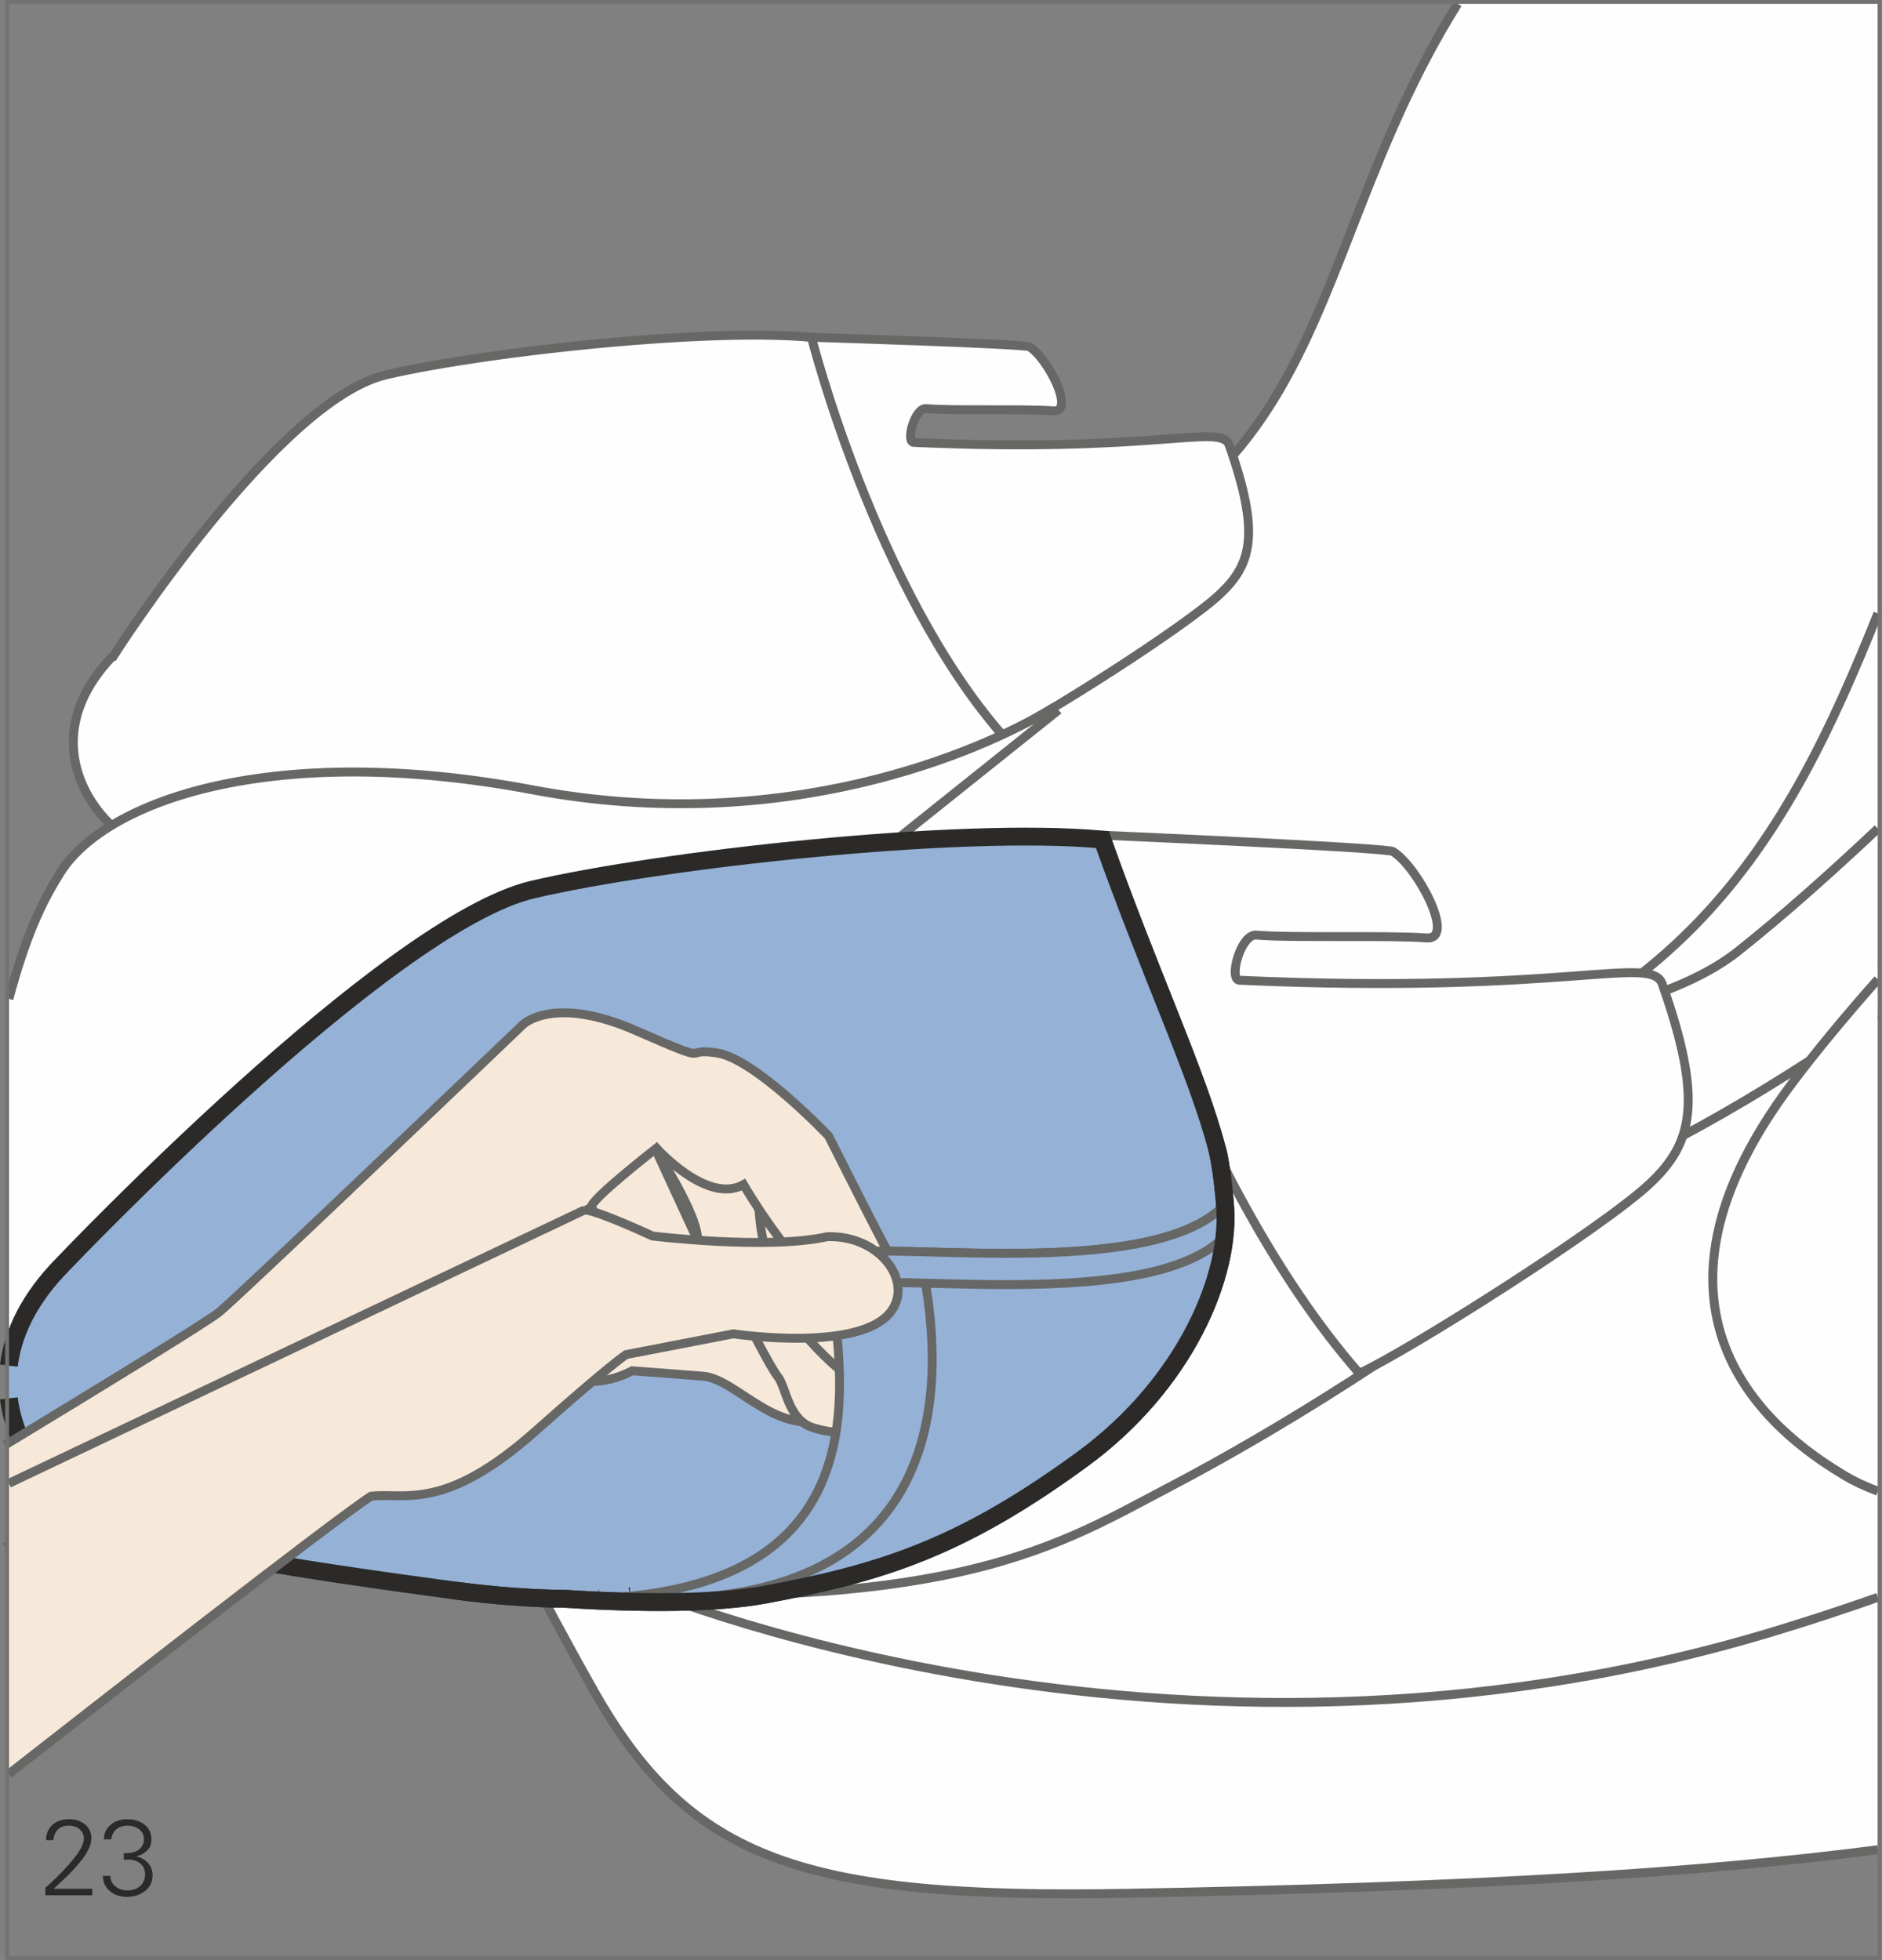<?xml version="1.0" encoding="UTF-8"?>
<!DOCTYPE svg PUBLIC "-//W3C//DTD SVG 1.1//EN" "http://www.w3.org/Graphics/SVG/1.1/DTD/svg11.dtd">
<!-- Creator: CorelDRAW 2017 -->
<svg xmlns="http://www.w3.org/2000/svg" xml:space="preserve" width="37.201mm" height="38.748mm" version="1.1" style="shape-rendering:geometricPrecision; text-rendering:geometricPrecision; image-rendering:optimizeQuality; fill-rule:evenodd; clip-rule:evenodd"
viewBox="0 0 1440.78 1500.67"
 xmlns:xlink="http://www.w3.org/1999/xlink">
 <rect x="0" y="0" width="1440.78" height="1500.67" fill="#808080" stroke="none"/>
 <defs>
  <style type="text/css">
   <![CDATA[
    .str1 {stroke:#2B2A29;stroke-width:13.66;stroke-miterlimit:10}
    .str0 {stroke:#676766;stroke-width:6.83;stroke-miterlimit:10}
    .str4 {stroke:#727271;stroke-width:2.95;stroke-miterlimit:4}
    .str3 {stroke:#2B2A29;stroke-width:13.66;stroke-linecap:round;stroke-miterlimit:10}
    .str2 {stroke:#676766;stroke-width:6.83;stroke-linecap:square;stroke-miterlimit:10}
    .fil1 {fill:none;fill-rule:nonzero}
    .fil0 {fill:#FEFEFE;fill-rule:nonzero}
    .fil4 {fill:#2B2A29;fill-rule:nonzero}
    .fil3 {fill:#F6E9DA;fill-rule:nonzero}
    .fil2 {fill:#95B2D6;fill-rule:nonzero}
   ]]>
  </style>
 </defs>
 <g id="Слой_x0020_1">
  <path class="fil0" d="M240.83 593.91c0,0 -68.64,177.07 0.81,299.68 63.15,111.34 138.24,136.92 350.75,133.16 514.57,-9.14 632.79,-45.45 845.22,-110.43l0 -913.48 -321.65 0c-132.28,211.32 -84.12,421.84 -438.12,459.98 -91.16,9.74 -437.01,131.09 -437.01,131.09z"/>
  <path class="fil1 str0" d="M240.83 593.91c0,0 -68.64,177.07 0.81,299.68 63.15,111.34 138.24,136.92 350.75,133.16 514.57,-9.14 632.79,-45.45 845.22,-110.43m-321.65 -913.48c-132.28,211.32 -84.12,421.84 -438.12,459.98 -91.16,9.74 -437.01,131.09 -437.01,131.09"/>
  <path class="fil0" d="M87.8 500.86c0,0 124.25,-194.29 207.81,-213.88 83.6,-19.6 299.15,-42.3 356.35,-23.12 57.23,19.18 -3.76,60.08 45.42,142.04l86.4 148.17c0,0 -57.34,39.27 -124.93,74.64 -67.51,35.36 -130.96,78.57 -409.27,54.98 -137.07,-11.61 -96.86,-22.03 -138.49,-35.32 -33.69,-10.74 -91.24,-78.74 -23.3,-147.52z"/>
  <path class="fil1 str0" d="M87.8 500.86c0,0 124.25,-194.29 207.81,-213.88 83.6,-19.6 299.15,-42.3 356.35,-23.12 57.23,19.18 -3.76,60.08 45.42,142.04l86.4 148.17c0,0 -57.34,39.27 -124.93,74.64 -67.51,35.36 -130.96,78.57 -409.27,54.98 -137.07,-11.61 -96.86,-22.03 -138.49,-35.32 -33.69,-10.74 -91.24,-78.74 -23.3,-147.52z"/>
  <path class="fil0" d="M709.1 312.85c18.87,1.82 75.06,0 97.25,1.71 17.04,1.26 -4.09,-40.14 -18.13,-49.01 -3.63,-2.27 -167,-7.31 -167,-7.31 0,0 49.12,193.88 146.68,305.08 27.9,-12.71 139.44,-83.24 166.13,-108.57 24.09,-22.64 30.86,-46.26 7.05,-113.77 -6.11,-17.47 -54,6.22 -241.59,-2.27 -6.38,-0.29 0.74,-26.73 9.6,-25.87z"/>
  <path class="fil1 str0" d="M709.1 312.85c18.87,1.82 75.06,0 97.25,1.71 17.04,1.26 -4.09,-40.14 -18.13,-49.01 -3.63,-2.27 -167,-7.31 -167,-7.31 0,0 49.12,193.88 146.68,305.08 27.9,-12.71 139.44,-83.24 166.13,-108.57 24.09,-22.64 30.86,-46.26 7.05,-113.77 -6.11,-17.47 -54,6.22 -241.59,-2.27 -6.38,-0.29 0.74,-26.73 9.6,-25.87z"/>
  <path class="fil0" d="M104.43 1108.16c0,0 -57.28,19.05 -97.65,-13.44l0 -329.9c12.28,-45.45 23.55,-71.51 39.45,-96.72 35.25,-55.88 164.32,-100.57 361.6,-63.34 192,36.22 342.64,-28.9 397.18,-62.08l2.66 3.1 -703.24 562.38z"/>
  <path class="fil1 str0" d="M104.43 1108.16c0,0 -57.28,19.05 -97.65,-13.44m0 -329.9c12.28,-45.45 23.55,-71.51 39.45,-96.72 35.25,-55.88 164.32,-100.57 361.6,-63.34 192,36.22 342.64,-28.9 397.18,-62.08l2.66 3.1 -703.24 562.38"/>
  <path class="fil0" d="M293.48 975.91c0,0 80.86,176.89 161.39,319.05 73.26,129.27 160.36,159.1 406.99,154.68 266.84,-4.79 441.82,-15.86 575.76,-33.38l0 -946.6c-69.14,172.49 -152.1,327.57 -424.61,377.41 -104.72,19.13 -719.53,128.83 -719.53,128.83z"/>
  <path class="fil1 str0" d="M293.48 975.91c0,0 80.86,176.89 161.39,319.05 73.26,129.27 160.36,159.1 406.99,154.68 266.84,-4.79 441.82,-15.86 575.76,-33.38m0 -946.6c-69.14,172.49 -152.1,327.57 -424.61,377.41 -104.72,19.13 -719.53,128.83 -719.53,128.83"/>
  <path class="fil0" d="M482.44 1212.71c0,0 410.46,176.91 874.11,36.87 27.1,-8.18 54.13,-17.06 81.06,-26.55l0 -486.81c-10.05,7.51 -19.55,13.79 -28.39,18.61 -115.83,63.22 -758.85,247.35 -926.78,184.24 -167.93,-63.14 0,273.63 0,273.63z"/>
  <path class="fil1 str0" d="M482.44 1212.71c0,0 410.46,176.91 874.11,36.87 27.1,-8.18 54.13,-17.06 81.06,-26.55m0 -486.81c-10.05,7.51 -19.55,13.79 -28.39,18.61 -115.83,63.22 -758.85,247.35 -926.78,184.24 -167.93,-63.14 0,273.63 0,273.63"/>
  <path class="fil0" d="M928.94 931.13c151.06,53.81 326.6,-28.14 508.67,-154.09l0 -142.59c-37.16,34.93 -73.04,66.88 -107.09,93.92 -72.55,57.72 -244.96,68.81 -268.61,69.91l-132.97 132.85z"/>
  <path class="fil1 str0" d="M928.94 931.13c151.06,53.81 326.6,-28.14 508.67,-154.09m0 -142.59c-37.16,34.93 -73.04,66.88 -107.09,93.92 -72.55,57.72 -244.96,68.81 -268.61,69.91l-132.97 132.85"/>
  <path class="fil0" d="M48.42 967.74c0,0 247.38,-260.29 359.42,-286.58 111.93,-26.26 400.76,-56.51 477.35,-30.82 76.72,25.64 -4.99,80.42 60.84,190.18l115.87 198.57c0,0 -76.96,52.57 -167.43,99.93 -90.53,47.41 -175.47,105.29 -548.38,73.7 -183.64,-15.57 -210.86,-29.48 -266.49,-47.37 -27.46,-8.84 -66.81,-46.03 -72.82,-94.58l0 -25.12c3.02,-24.65 15.27,-51.23 41.63,-77.91z"/>
  <path class="fil1 str0" d="M48.42 967.74c0,0 247.38,-260.29 359.42,-286.58 111.93,-26.26 400.76,-56.51 477.35,-30.82 76.72,25.64 -4.99,80.42 60.84,190.18l115.87 198.57c0,0 -76.96,52.57 -167.43,99.93 -90.53,47.41 -175.47,105.29 -548.38,73.7 -183.64,-15.57 -210.86,-29.48 -266.49,-47.37 -27.46,-8.84 -66.81,-46.03 -72.82,-94.58m0 -25.12c3.02,-24.65 15.27,-51.23 41.63,-77.91"/>
  <path class="fil0" d="M961.8 715.95c25.31,2.34 100.48,0 130.29,2.2 22.8,1.75 -6.71,-54.33 -25.66,-66.14 -4.84,-3.16 -229.74,-12.84 -229.74,-12.84 0,0 73.19,263.27 203.91,412.33 37.35,-17.02 186.78,-111.56 222.64,-145.47 32.16,-30.36 41.26,-61.95 9.4,-152.41 -8.23,-23.45 -72.43,8.23 -323.7,-3.08 -8.65,-0.37 0.91,-35.69 12.87,-34.59z"/>
  <path class="fil1 str0" d="M961.8 715.95c25.31,2.34 100.48,0 130.29,2.2 22.8,1.75 -6.71,-54.33 -25.66,-66.14 -4.84,-3.16 -229.74,-12.84 -229.74,-12.84 0,0 73.19,263.27 203.91,412.33 37.35,-17.02 186.78,-111.56 222.64,-145.47 32.16,-30.36 41.26,-61.95 9.4,-152.41 -8.23,-23.45 -72.43,8.23 -323.7,-3.08 -8.65,-0.37 0.91,-35.69 12.87,-34.59z"/>
  <path class="fil0" d="M1412.2 1129.84c-39.02,-23.65 -180.77,-113.88 -39.99,-300.77 17.77,-23.62 39.76,-50.26 65.4,-79.21l0 391.89c-10.31,-3.82 -18.94,-8.02 -25.41,-11.92z"/>
  <path class="fil1 str0" d="M1412.2 1129.84c-39.02,-23.65 -180.77,-113.88 -39.99,-300.77 17.77,-23.62 39.76,-50.26 65.4,-79.21m0 391.89c-10.31,-3.82 -18.94,-8.02 -25.41,-11.92"/>
  <path class="fil2" d="M843.97 642.84c-109.45,-10.22 -339.15,15.51 -436.13,38.27 -112.04,26.27 -359.42,286.57 -359.42,286.57 -26.38,26.68 -38.62,53.26 -41.64,77.92l0 25.11c6,48.55 45.36,85.74 72.82,94.57 55.62,17.86 76.72,26.77 267.43,52.37 388.31,52.07 277.83,-213.03 290.29,-255.14 16.52,-16.59 233.66,21.26 297.31,-37.07 9.99,-9.16 1.63,-28.44 -2.83,-45.63 -14.79,-57.07 -51.39,-134.21 -87.83,-236.97z"/>
  <path class="fil1 str0" d="M843.97 642.84c-109.45,-10.22 -339.15,15.51 -436.13,38.27 -112.04,26.27 -359.42,286.57 -359.42,286.57 -26.38,26.68 -38.62,53.26 -41.64,77.92m0 25.11c6,48.55 45.36,85.74 72.82,94.57 55.62,17.86 76.72,26.77 267.43,52.37 388.31,52.07 277.83,-213.03 290.29,-255.14 16.52,-16.59 233.66,21.26 297.31,-37.07 9.99,-9.16 1.63,-28.44 -2.83,-45.63 -14.79,-57.07 -51.39,-134.21 -87.83,-236.97"/>
  <path class="fil1 str1" d="M931.79 879.82c-14.78,-57.07 -51.39,-134.21 -87.82,-236.97 -109.45,-10.23 -339.15,15.51 -436.13,38.26 -112.03,26.29 -359.41,286.58 -359.41,286.58 -26.37,26.68 -38.62,53.25 -41.64,77.9m0 25.12c6,48.55 45.36,85.74 72.82,94.57 55.62,17.87 76.72,26.76 267.42,52.38 32.25,4.32 60.73,6.27 86.46,6.55l-0.14 0c59.86,3.73 115.67,3.62 152.78,-3.35 89.1,-16.71 149.86,-35.84 242.63,-103.76 78.24,-57.25 114.38,-140.96 108.95,-195.94 0,0 -2.03,-26.48 -5.9,-41.34m-295.51 92.69c0,0.72 0.05,1.55 0.05,2.31 0,-0.76 -0.05,-1.58 -0.05,-2.31m0.88 14.88c0.03,0.33 0.08,0.67 0.11,1.02 -0.03,-0.35 -0.08,-0.69 -0.11,-1.02m-0.64 -8.14c0.05,0.74 0.11,1.52 0.16,2.3 -0.05,-0.78 -0.11,-1.56 -0.16,-2.3m-0.07 -10.52c0.03,-0.59 0.03,-1.24 0.07,-1.79 -0.04,0.55 -0.04,1.2 -0.07,1.79m-177.28 255.07c-0.22,0.02 -0.44,0.02 -0.64,0.03 0.21,-0.01 0.43,-0.01 0.64,-0.03m23.24 -1.64c-0.05,0.01 -0.07,0.01 -0.12,0.01 0.05,0 0.07,0 0.12,-0.01"/>
  <path class="fil3" d="M420.43 1049.56c0,0 27.9,18.6 63.56,0 27.9,2.08 27.9,2.08 54.24,4.16 26.34,2.05 56.85,48.54 100.73,31.51 43.91,-17.06 -97.63,-82.16 -97.63,-82.16 0,0 -109.24,12.38 -112.76,7.73 -3.5,-4.63 -8.14,38.76 -8.14,38.76z"/>
  <path class="fil1 str0" d="M420.43 1049.56c0,0 27.9,18.6 63.56,0 27.9,2.08 27.9,2.08 54.24,4.16 26.34,2.05 56.85,48.54 100.73,31.51 43.91,-17.06 -97.63,-82.16 -97.63,-82.16 0,0 -109.24,12.38 -112.76,7.73 -3.5,-4.63 -8.14,38.76 -8.14,38.76z"/>
  <path class="fil3" d="M570.77 1009.27c0,0 18.58,37.2 24.8,44.94 6.19,7.75 7.75,32.56 26.34,38.76 18.61,6.2 40.58,4.5 44.95,0 4.39,-4.51 -18.59,-68.19 -41.85,-93 -17.44,-18.61 -27.71,-229.3 -223.93,-97.7 -3.58,2.39 169.69,107.01 169.69,107.01z"/>
  <path class="fil1 str0" d="M570.77 1009.27c0,0 18.58,37.2 24.8,44.94 6.19,7.75 7.75,32.56 26.34,38.76 18.61,6.2 40.58,4.5 44.95,0 4.39,-4.51 -18.59,-68.19 -41.85,-93 -17.44,-18.61 -27.71,-229.3 -223.93,-97.7 -3.58,2.39 169.69,107.01 169.69,107.01z"/>
  <path class="fil3" d="M693.22 1009.27c0,0 4.06,27.9 15.99,41.85 11.91,13.95 4.67,24.78 -16.52,24.78 -18.66,0 -58.22,-28.91 -83.26,-62.32 -3.33,-4.48 -4.96,-14.32 -7.72,-18.9 -11.37,-18.93 -17.9,-40 -20.12,-62 -2.32,-22.99 -1.52,-41.22 -1.52,-41.22l113.16 117.8z"/>
  <path class="fil1 str0" d="M693.22 1009.27c0,0 4.06,27.9 15.99,41.85 11.91,13.95 4.67,24.78 -16.52,24.78 -18.66,0 -58.22,-28.91 -83.26,-62.32 -3.33,-4.48 -4.96,-14.32 -7.72,-18.9 -11.37,-18.93 -17.9,-40 -20.12,-62 -2.32,-22.99 -1.52,-41.22 -1.52,-41.22l113.16 117.8z"/>
  <path class="fil3" d="M452.81 924.25c-1.98,-4.84 49.76,-45.15 49.76,-45.15 0,0 38.76,43.39 66.65,27.91 33.64,56.85 83.71,111.57 113.66,119.31 29.93,7.75 44.43,-9.31 39.79,-17.04 -4.65,-7.77 -39.79,-48.05 -39.79,-45.41 0,2.65 -48.54,-94.1 -48.54,-94.1 0,0 -55.83,-58.88 -85.27,-63.53 -29.45,-4.64 1.56,10.88 -61.97,-17.04 -63.56,-27.91 -86.82,-4.66 -86.82,-4.66 0,0 -215.44,206.13 -232.5,220.09 -9.02,7.39 -88.37,55.97 -160.99,100.02l0 78.17 446.03 -258.57z"/>
  <path class="fil1 str2" d="M452.81 924.25c-1.98,-4.84 49.76,-45.15 49.76,-45.15 0,0 38.76,43.39 66.65,27.91 33.64,56.85 83.71,111.57 113.66,119.31 29.93,7.75 44.43,-9.31 39.79,-17.04 -4.65,-7.77 -39.79,-48.05 -39.79,-45.41 0,2.65 -48.54,-94.1 -48.54,-94.1 0,0 -55.83,-58.88 -85.27,-63.53 -29.45,-4.64 1.56,10.88 -61.97,-17.04 -63.56,-27.91 -86.82,-4.66 -86.82,-4.66 0,0 -215.44,206.13 -232.5,220.09 -9.02,7.39 -88.37,55.97 -160.99,100.02m0 78.17l446.03 -258.57"/>
  <path class="fil3 str0" d="M502.46 881.27c0,0 32.58,49.64 31.48,68.3l-31.48 -68.3z"/>
  <path class="fil2" d="M934.62 925.45c-63.64,58.33 -280.78,20.48 -297.3,37.07 -11.42,38.61 80.24,264.61 -203.97,261.68 59.86,3.73 115.67,3.62 152.78,-3.35 89.1,-16.71 149.86,-35.84 242.63,-103.76 78.24,-57.25 114.38,-140.96 108.95,-195.94 -0.75,1.59 -1.71,3.05 -3.08,4.29z"/>
  <path class="fil1 str0" d="M934.62 925.45c-63.64,58.33 -280.78,20.48 -297.3,37.07 -11.42,38.61 80.24,264.61 -203.97,261.68 59.86,3.73 115.67,3.62 152.78,-3.35 89.1,-16.71 149.86,-35.84 242.63,-103.76 78.24,-57.25 114.38,-140.96 108.95,-195.94 -0.75,1.59 -1.71,3.05 -3.08,4.29z"/>
  <path class="fil1 str0" d="M708.3 981.08c10.33,61.73 30.06,245.59 -209.07,243.12"/>
  <path class="fil1 str1" d="M347.02 1217.66c32.25,4.32 60.73,6.27 86.46,6.55l-0.14 0"/>
  <path class="fil1 str0" d="M637.32 986.46c16.52,-16.59 233.66,21.26 297.3,-37.07"/>
  <path class="fil3" d="M447.68 926.36c10.84,0.87 51.78,20 51.78,20 0,0 87.65,10.79 133.84,0.53 39.54,-1.3 65.27,33.04 49.58,56.17 -22.56,33.23 -121.41,18.21 -121.41,18.21l-82.17 15.89c0,0 -11.96,7.56 -69.33,58.56 -70.09,62.3 -100.39,46.8 -125.96,49.89 -27.75,17.75 -217.37,165.78 -277.25,212.62l0 -222.47 440.9 -209.41z"/>
  <path class="fil1 str0" d="M447.68 926.36c10.84,0.87 51.78,20 51.78,20 0,0 87.65,10.79 133.84,0.53 39.54,-1.3 65.27,33.04 49.58,56.17 -22.56,33.23 -121.41,18.21 -121.41,18.21l-82.17 15.89c0,0 -11.96,7.56 -69.33,58.56 -70.09,62.3 -100.39,46.8 -125.96,49.89 -27.75,17.75 -217.37,165.78 -277.25,212.62m0 -222.47l440.9 -209.41"/>
  <path class="fil1 str3" d="M433.35 1224.2c59.84,3.73 115.67,3.63 152.76,-3.33 89.11,-16.71 149.87,-35.84 242.64,-103.76 78.25,-57.25 114.39,-140.96 108.93,-195.94 0,0 -2.02,-26.48 -5.89,-41.36"/>
  <polygon class="fil1 str4" points="5.41,1499.2 1438.98,1499.2 1438.98,1.48 5.41,1.48 "/>
  <path class="fil4" d="M34.7 1445.44l3.21 -2.9c7.23,-6.6 13.43,-13.08 18.57,-19.47 5.16,-6.39 7.74,-11.53 7.74,-15.36 0,-2.9 -1.09,-5.27 -3.25,-7.09 -2.11,-1.84 -4.88,-2.77 -8.27,-2.77 -3.83,0 -6.76,1.12 -8.76,3.37 -1.98,2.21 -2.97,4.79 -2.97,7.71l0 0 -5.72 0 0 0c0,-4.67 1.56,-8.48 4.67,-11.48 3.16,-3.02 7.53,-4.53 13.11,-4.53 4.81,0 8.81,1.32 12.04,3.97 3.25,2.63 4.88,6.23 4.88,10.81 0,4.21 -2.11,9.2 -6.32,14.94 -4.21,5.69 -9.23,11.2 -15.01,16.52l-7.53 7.04 0 0 29.58 0 0 4.93 -35.95 0 0 -5.69zm44.08 -9.11l5.72 0 0 0c0,3.23 1.25,5.88 3.76,7.95 2.53,2.09 5.58,3.14 9.13,3.14 4.18,0 7.51,-1.14 9.97,-3.42 2.49,-2.3 3.72,-5.21 3.72,-8.76 0,-3.63 -1.23,-6.44 -3.72,-8.44 -2.46,-2.02 -5.65,-3.02 -9.53,-3.02 -0.63,0 -1.63,0.09 -3.04,0.26l0 -5.32c0.63,0.12 1.35,0.16 2.11,0.16 4.09,0 7.32,-0.98 9.69,-2.93 2.39,-1.98 3.6,-4.58 3.6,-7.76 0,-3.16 -1.23,-5.67 -3.67,-7.53 -2.44,-1.88 -5.37,-2.81 -8.78,-2.81 -3.74,0 -6.72,1 -8.92,3 -2.18,1.98 -3.35,4.46 -3.51,7.46l-5.74 0c0,-4.44 1.67,-8.11 5.02,-11.01 3.32,-2.9 7.58,-4.37 12.73,-4.37 5.37,0 9.81,1.37 13.32,4.14 3.51,2.72 5.27,6.58 5.27,11.53 0,3.56 -1.21,6.41 -3.6,8.6 -2.37,2.16 -5.11,3.56 -8.2,4.14 3.76,0.77 6.83,2.46 9.18,5.04 2.35,2.58 3.51,5.72 3.51,9.36 0,5.21 -1.95,9.27 -5.88,12.2 -3.93,2.95 -8.39,4.42 -13.41,4.42 -5.72,0 -10.27,-1.53 -13.64,-4.58 -3.39,-3.04 -5.09,-6.86 -5.09,-11.43l0 0z"/>
 </g>
</svg>
